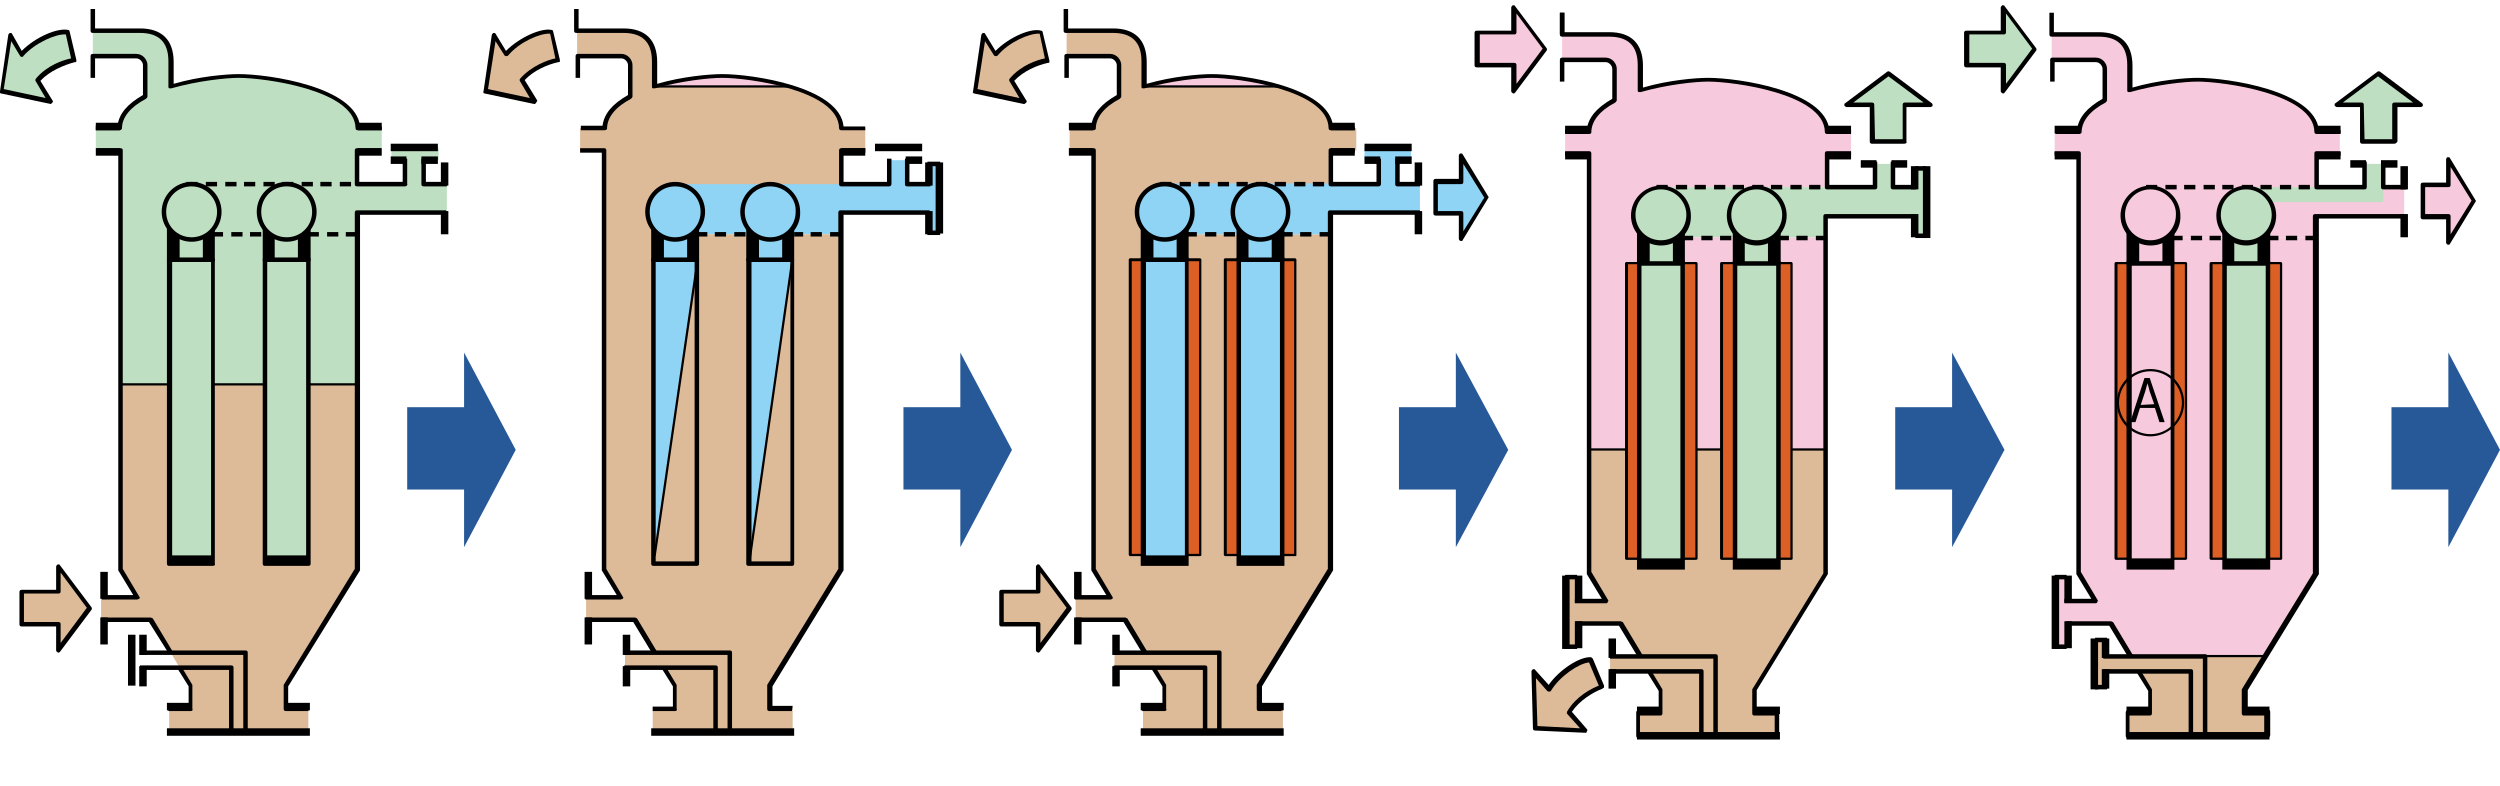 <?xml version="1.0" encoding="utf-8"?>
<!-- Generator: Adobe Illustrator 26.3.1, SVG Export Plug-In . SVG Version: 6.00 Build 0)  -->
<svg version="1.1" id="レイヤー_1" xmlns="http://www.w3.org/2000/svg" xmlns:xlink="http://www.w3.org/1999/xlink" x="0px"
	 y="0px" viewBox="0 0 334 105" style="enable-background:new 0 0 334 105;" xml:space="preserve">
<style type="text/css">
	.st0{fill:#DDBB99;}
	.st1{fill:#BEDFC2;}
	.st2{fill:#F7C9DD;}
	.st3{fill:#8FD3F5;}
	.st4{fill:#DC5F25;}
	.st5{fill:#275999;}
</style>
<g>
	<g>
		<polygon class="st0" points="16,76 18.3,79.8 13.5,79.8 13.5,82.8 20.1,82.8 22.8,87.2 24,89.2 25.5,91.6 25.5,94.6 22.6,94.6 
			22.6,97.8 30.9,97.8 32.8,97.8 41.2,97.8 41.2,94.6 38.2,94.6 38.2,91.6 47.8,76 47.8,51.3 16,51.3 		"/>
		<path class="st1" d="M47.8,28.4h11.9v-3.9h-3.1v-3.1h2v-1.7h-6.3v1.7h1.9v3.1h-5h-1.4V20H51v-3h-3.2c-0.1-5.3-12.2-7-15.9-7
			c-1.8,0-5.6,0.4-9,1.4V8.2c0-2.6-1.3-4.1-4.2-4.1h-6.3v3.4h5.8c0.7,0,1.2,0.6,1.2,1.2v4.2c-2,1-3.4,2.4-3.4,4.2h-3.2v3H16v14.7
			v16.5h31.8v-20L47.8,28.4L47.8,28.4z"/>
		<rect x="16" y="51.2" width="31.8" height="0.3"/>
		<path d="M32.8,98.1h-1.9c-0.2,0-0.3-0.1-0.3-0.3v-8.3H18.7v-0.6h12.2c0.2,0,0.3,0.1,0.3,0.3v8.3h1.3v-10H18.7v-0.6h14.1
			c0.2,0,0.3,0.1,0.3,0.3v10.6C33.1,98,33,98.1,32.8,98.1z"/>
		<path d="M16,17.4h-3.2v-0.6h2.9c0.2-1.6,1.3-2.9,3.4-4.1v-4c0-0.4-0.4-0.9-0.9-0.9h-5.5v2.6h-0.6V7.5c0-0.2,0.1-0.3,0.3-0.3h5.8
			c0.9,0,1.5,0.8,1.5,1.5v4.2c0,0.1-0.1,0.2-0.2,0.3c-2.1,1.1-3.2,2.5-3.2,3.9C16.3,17.3,16.1,17.4,16,17.4z"/>
		<path d="M51,17.4h-3.2c-0.2,0-0.3-0.1-0.3-0.3c-0.1-5.1-12.2-6.7-15.6-6.7c-1.7,0-5.5,0.4-9,1.4c-0.1,0-0.2,0-0.3,0
			c-0.1-0.1-0.1-0.1-0.1-0.2V8.2c0-2.6-1.3-3.8-3.8-3.8h-6.3c-0.2,0-0.3-0.1-0.3-0.3V1.2h0.6v2.6h6c2.9,0,4.5,1.5,4.5,4.5v2.9
			c3.4-1,7.1-1.3,8.7-1.3c4,0,15.7,1.7,16.2,7H51L51,17.4L51,17.4z"/>
		<path d="M54.1,24.9h-6.4c-0.2,0-0.3-0.1-0.3-0.3v-4.5c0-0.2,0.1-0.3,0.3-0.3h3.2v0.6H48v3.9h5.8v-3.1h0.6v3.4
			C54.5,24.7,54.3,24.9,54.1,24.9z"/>
		<path d="M59.7,24.9h-3.1c-0.2,0-0.3-0.1-0.3-0.3v-3.4h0.6v3.1h2.8V24.9L59.7,24.9z"/>
		<path d="M41.2,95h-3c-0.2,0-0.3-0.1-0.3-0.3v-3c0-0.1,0-0.1,0-0.2L47.4,76V28.4c0-0.2,0.1-0.3,0.3-0.3h11.9v0.6H48.1V76
			c0,0.1,0,0.1,0,0.2l-9.6,15.5v2.6h2.7V95L41.2,95z"/>
		<rect x="22.6" y="97.5" width="18.6" height="0.6"/>
		<path d="M25.5,95h-3v-0.6h2.7v-2.7l-1.5-2.4l0.5-0.3l1.5,2.5c0,0,0,0.1,0,0.2v3C25.8,94.8,25.7,95,25.5,95z"/>
		<rect x="38.2" y="93.9" width="3.2" height="1"/>
		<rect x="22.3" y="93.9" width="3.2" height="1"/>
		<rect x="22.3" y="97.3" width="19.1" height="1"/>
		<path d="M22.6,87.4l-2.7-4.3h-6.4v-0.6h6.6c0.1,0,0.2,0.1,0.3,0.1l2.7,4.5L22.6,87.4z"/>
		<path d="M18.3,80.1h-4.7v-0.6h4.2l-2-3.3c0,0,0-0.1,0-0.2V20.4h-2.9v-0.6h3.2c0.2,0,0.3,0.1,0.3,0.3V76l2.2,3.7
			c0.1,0.1,0.1,0.2,0,0.3C18.5,80,18.4,80.1,18.3,80.1z"/>
		<rect x="13.4" y="76.4" width="1" height="3.6"/>
		<rect x="12.8" y="16.4" width="3.2" height="1"/>
		<rect x="12.8" y="19.8" width="3.2" height="1"/>
		<path d="M46.9,24.9h-1.5v-0.6h1.5V24.9z M44.3,24.9h-1.5v-0.6h1.5V24.9z M41.8,24.9h-1.5v-0.6h1.5V24.9z M39.2,24.9h-1.5v-0.6h1.5
			V24.9z M36.7,24.9h-1.5v-0.6h1.5V24.9z M34.1,24.9h-1.5v-0.6h1.5V24.9z M31.6,24.9h-1.5v-0.6h1.5V24.9z M29,24.9h-1.5v-0.6H29
			V24.9z M26.5,24.9h-1.6v-0.6h1.5v0.6H26.5z"/>
		<path d="M47.7,31.6h-1.5V31h1.5V31.6z M45.2,31.6h-1.5V31h1.5V31.6z M42.6,31.6h-1.2V31h1.2V31.6z"/>
		<path d="M34.9,31.6h-1.5V31h1.5V31.6z M32.4,31.6h-1.5V31h1.5V31.6z M29.8,31.6h-1.2V31h1.2V31.6z"/>
		<rect x="56.3" y="20.9" width="2.2" height="1"/>
		<rect x="52.2" y="20.9" width="2.1" height="1"/>
		<rect x="52.2" y="19.2" width="6.3" height="1"/>
		<rect x="35.4" y="30.6" width="5.8" height="4.1"/>
		<path d="M41.2,35h-5.8c-0.2,0-0.3-0.1-0.3-0.3v-4.1c0-0.2,0.1-0.3,0.3-0.3h5.8c0.2,0,0.3,0.1,0.3,0.3v4.1
			C41.5,34.9,41.4,35,41.2,35z M35.7,34.4h5.2v-3.5h-5.2V34.4z"/>
		<rect x="36.4" y="30.8" class="st1" width="3.7" height="5.6"/>
		<path d="M40.1,36.7h-3.7c-0.2,0-0.3-0.1-0.3-0.3v-5.6c0-0.2,0.1-0.3,0.3-0.3h3.7c0.2,0,0.3,0.1,0.3,0.3v5.6
			C40.5,36.6,40.3,36.7,40.1,36.7z M36.7,36.1h3.1v-5h-3.1V36.1z"/>
		<path class="st1" d="M42,28.3c0,2.1-1.7,3.7-3.7,3.7c-2.1,0-3.7-1.7-3.7-3.7c0-2.1,1.7-3.7,3.7-3.7C40.3,24.5,42,26.2,42,28.3"/>
		<path d="M38.3,32.3c-2.2,0-4-1.8-4-4s1.8-4,4-4c2.2,0,4,1.8,4,4S40.5,32.3,38.3,32.3z M38.3,24.9c-1.9,0-3.4,1.5-3.4,3.4
			s1.5,3.4,3.4,3.4c1.9,0,3.4-1.5,3.4-3.4C41.7,26.4,40.2,24.9,38.3,24.9z"/>
		<rect x="35.4" y="34.7" class="st1" width="5.8" height="40.6"/>
		<path d="M41.2,75.6h-5.8c-0.2,0-0.3-0.1-0.3-0.3V34.7c0-0.2,0.1-0.3,0.3-0.3h5.8c0.2,0,0.3,0.1,0.3,0.3v40.6
			C41.5,75.5,41.4,75.6,41.2,75.6z M35.7,75h5.2V35h-5.2V75z"/>
		<rect x="35.4" y="74.2" width="5.8" height="1.1"/>
		<rect x="22.7" y="30.6" width="5.8" height="4.1"/>
		<path d="M28.4,35h-5.8c-0.2,0-0.3-0.1-0.3-0.3v-4.1c0-0.2,0.1-0.3,0.3-0.3h5.8c0.2,0,0.3,0.1,0.3,0.3v4.1
			C28.8,34.9,28.6,35,28.4,35z M23,34.4h5.2v-3.5H23C23,30.9,23,34.4,23,34.4z"/>
		<rect x="23.7" y="30.8" class="st1" width="3.7" height="5.6"/>
		<path d="M27.4,36.7h-3.7c-0.2,0-0.3-0.1-0.3-0.3v-5.6c0-0.2,0.1-0.3,0.3-0.3h3.7c0.2,0,0.3,0.1,0.3,0.3v5.6
			C27.7,36.6,27.6,36.7,27.4,36.7z M24,36.1h3.1v-5H24V36.1z"/>
		<path class="st1" d="M29.3,28.3c0,2.1-1.7,3.7-3.7,3.7c-2.1,0-3.7-1.7-3.7-3.7c0-2.1,1.7-3.7,3.7-3.7
			C27.6,24.5,29.3,26.2,29.3,28.3"/>
		<path d="M25.6,32.3c-2.2,0-4-1.8-4-4s1.8-4,4-4s4,1.8,4,4S27.8,32.3,25.6,32.3z M25.6,24.9c-1.9,0-3.4,1.5-3.4,3.4
			s1.5,3.4,3.4,3.4s3.4-1.5,3.4-3.4S27.4,24.9,25.6,24.9z"/>
		<rect x="22.7" y="34.7" class="st1" width="5.8" height="40.6"/>
		<path d="M28.4,75.6h-5.8c-0.2,0-0.3-0.1-0.3-0.3V34.7c0-0.2,0.1-0.3,0.3-0.3h5.8c0.2,0,0.3,0.1,0.3,0.3v40.6
			C28.8,75.5,28.6,75.6,28.4,75.6z M23,75h5.2V35H23C23,35,23,75,23,75z"/>
		<rect x="22.7" y="74.2" width="5.8" height="1.1"/>
		<rect x="47.8" y="16.4" width="3.2" height="1"/>
		<rect x="47.8" y="19.8" width="3.2" height="1"/>
		<rect x="58.9" y="28.2" width="1" height="3.1"/>
		<rect x="58.9" y="21.7" width="1" height="3.1"/>
		<rect x="13.4" y="82.5" width="1" height="3.6"/>
		<rect x="18.6" y="84.8" width="1" height="2.7"/>
		<rect x="18.6" y="89" width="1" height="2.7"/>
		<rect x="17.1" y="84.8" width="1" height="6.8"/>
		<path class="st1" d="M9.9,8.1L9,4.3c-1.3-0.3-4.4,1-6.1,3L1.3,4.7l-1.1,7.5l6.5,1.4L5,10.8C6.3,9.3,8.4,8.4,9.9,8.1"/>
		<path d="M6.8,13.9C6.7,13.9,6.7,13.9,6.8,13.9l-6.6-1.4c-0.2,0-0.3-0.2-0.2-0.3l1.1-7.5c0-0.1,0.1-0.2,0.2-0.3
			c0.1,0,0.3,0,0.3,0.1l1.3,2.3C4.8,4.9,7.7,3.7,9.1,4c0.1,0,0.2,0.1,0.2,0.2L10.2,8c0,0.1,0,0.2,0,0.2c0,0.1-0.1,0.1-0.2,0.1
			c-1.5,0.4-3.4,1.2-4.6,2.5L7,13.4c0.1,0.1,0.1,0.2,0,0.3C6.9,13.8,6.8,13.9,6.8,13.9z M0.5,11.9l5.6,1.2l-1.3-2.2
			c-0.1-0.1-0.1-0.3,0-0.4C6.3,8.7,8.5,8,9.5,7.8L8.8,4.6C7.5,4.5,4.7,5.7,3.1,7.5c0,0.1-0.1,0.1-0.2,0.1S2.7,7.5,2.7,7.5l-1.2-2
			L0.5,11.9z"/>
		<polygon class="st0" points="2.9,79.1 7.8,79.1 7.8,75.7 12,81.3 7.8,86.9 7.8,83.4 2.9,83.4 		"/>
		<path d="M7.8,87.2L7.8,87.2c-0.2-0.1-0.3-0.2-0.3-0.3v-3.2H2.9c-0.2,0-0.3-0.1-0.3-0.3v-4.3c0-0.2,0.1-0.3,0.3-0.3h4.6v-3.1
			c0-0.1,0.1-0.2,0.2-0.3c0.1,0,0.3,0,0.3,0.1l4.2,5.6c0.1,0.1,0.1,0.3,0,0.4L8,87.1C8,87.1,7.9,87.2,7.8,87.2z M3.2,83.1h4.6
			c0.2,0,0.3,0.1,0.3,0.3v2.5l3.5-4.7l-3.5-4.7V79c0,0.2-0.1,0.3-0.3,0.3H3.2V83.1z"/>
	</g>
	<g>
		<path class="st2" d="M161.9,10.1c-1.8,0-5.6,0.4-9.1,1.4h18.1C167.6,10.5,163.7,10.1,161.9,10.1"/>
		<path class="st0" d="M177.8,17.1c0-2.7-3.2-4.5-6.8-5.6h-18.1h-0.2h0.2V8.2c0-2.6-1.3-4.1-4.1-4.1h-6.3v3.4h5.8
			c0.7,0,1.2,0.6,1.2,1.2v4.2c-2,1-3.4,2.4-3.4,4.2h-3.2v3h3.2v14.7V76l2.3,3.7h-4.7v3h6.6l2.7,4.4h-4.1v2h5.3l1.5,2.4v3h-3v3.1h8.4
			h1.9h8.4v-3.1h-3v-3l9.6-15.6V31.3h-22.8v-6.7H178v-4.5h3.2v-3C181.2,17.1,177.8,17.1,177.8,17.1z"/>
		<polygon class="st3" points="186.8,24.5 186.8,21.4 188.5,21.4 188.5,19.7 182.3,19.7 182.3,21.4 184.3,21.4 184.3,24.5 
			179.2,24.5 177.8,24.5 155,24.5 155,31.3 177.8,31.3 177.8,28.4 189.7,28.4 189.7,24.5 		"/>
		<rect x="151" y="34.7" class="st4" width="9.3" height="39.5"/>
		<path d="M160.3,74.3H151c-0.1,0-0.2-0.1-0.2-0.2V34.7c0-0.1,0.1-0.2,0.2-0.2h9.3c0.1,0,0.2,0.1,0.2,0.2v39.5
			C160.4,74.3,160.4,74.3,160.3,74.3z M151.2,74h9V34.9h-9V74z"/>
		<rect x="163.8" y="34.7" class="st4" width="9.3" height="39.5"/>
		<path d="M173,74.3h-9.3c-0.1,0-0.2-0.1-0.2-0.2V34.7c0-0.1,0.1-0.2,0.2-0.2h9.3c0.1,0,0.2,0.1,0.2,0.2v39.5
			C173.2,74.3,173.1,74.3,173,74.3z M163.9,74h9V34.9h-9V74z"/>
		<path d="M162.9,98.1H161c-0.2,0-0.3-0.1-0.3-0.3v-8.3h-11.9v-0.6H161c0.2,0,0.3,0.1,0.3,0.3v8.3h1.3v-10h-13.8v-0.6h14.1
			c0.2,0,0.3,0.1,0.3,0.3v10.6C163.2,98,163.1,98.1,162.9,98.1z"/>
		<path d="M146.1,17.4h-3.2v-0.6h2.9c0.2-1.6,1.3-2.9,3.4-4.1v-4c0-0.4-0.4-0.9-0.9-0.9h-5.5v2.6h-0.6V7.5c0-0.2,0.1-0.3,0.3-0.3
			h5.8c0.9,0,1.5,0.8,1.5,1.5v4.2c0,0.1-0.1,0.2-0.2,0.3c-2.1,1.1-3.2,2.5-3.2,4C146.4,17.3,146.2,17.4,146.1,17.4z"/>
		<path d="M181,17.4h-3.2c-0.2,0-0.3-0.1-0.3-0.3c-0.1-5.1-12.2-6.7-15.6-6.7c-1.7,0-5.5,0.4-9,1.4c-0.1,0-0.2,0-0.3,0
			c-0.1-0.1-0.1-0.1-0.1-0.2V8.2c0-2.6-1.3-3.8-3.8-3.8h-6.3c-0.2,0-0.3-0.1-0.3-0.3V1.2h0.6v2.6h6c2.9,0,4.5,1.5,4.5,4.5v2.9
			c3.4-1,7.1-1.3,8.7-1.3c4,0,15.7,1.7,16.2,7h2.9L181,17.4L181,17.4z"/>
		<path d="M184.2,24.9h-6.4c-0.2,0-0.3-0.1-0.3-0.3v-4.5c0-0.2,0.1-0.3,0.3-0.3h3.2v0.6h-2.9v3.9h5.8v-3.1h0.6v3.4
			C184.5,24.7,184.4,24.9,184.2,24.9z"/>
		<path d="M189.7,24.9h-3c-0.2,0-0.3-0.1-0.3-0.3v-3.4h0.6v3.1h2.8L189.7,24.9L189.7,24.9z"/>
		<path d="M171.2,95h-3c-0.2,0-0.3-0.1-0.3-0.3v-3c0-0.1,0-0.1,0-0.2l9.5-15.5V28.4c0-0.2,0.1-0.3,0.3-0.3h12v0.6h-11.6V76
			c0,0.1,0,0.1,0,0.2l-9.5,15.5v2.6h2.7L171.2,95L171.2,95z"/>
		<rect x="152.6" y="97.5" width="18.6" height="0.6"/>
		<path d="M155.6,95h-3v-0.6h2.7v-2.7l-1.5-2.4l0.5-0.3l1.5,2.5c0,0,0,0.1,0,0.2v3C155.9,94.8,155.8,95,155.6,95z"/>
		<rect x="168.3" y="93.9" width="3.2" height="1"/>
		<rect x="152.4" y="93.9" width="3.2" height="1"/>
		<rect x="152.4" y="97.3" width="19.1" height="1"/>
		<path d="M152.7,87.4l-2.6-4.3h-6.4v-0.6h6.6c0.1,0,0.2,0.1,0.3,0.1l2.7,4.5L152.7,87.4z"/>
		<path d="M148.3,80.1h-4.7v-0.6h4.2l-2-3.3c0,0,0-0.1,0-0.2V20.4h-2.9v-0.6h3.2c0.2,0,0.3,0.1,0.3,0.3V76l2.2,3.7
			c0.1,0.1,0.1,0.2,0,0.3C148.6,80,148.5,80.1,148.3,80.1z"/>
		<rect x="143.5" y="76.4" width="1" height="3.6"/>
		<rect x="142.8" y="16.4" width="3.2" height="1"/>
		<rect x="142.8" y="19.8" width="3.2" height="1"/>
		<path d="M176.9,24.9h-1.5v-0.6h1.5V24.9z M174.4,24.9h-1.5v-0.6h1.5V24.9z M171.8,24.9h-1.5v-0.6h1.5V24.9z M169.3,24.9h-1.5v-0.6
			h1.5V24.9z M166.7,24.9h-1.5v-0.6h1.5V24.9z M164.2,24.9h-1.5v-0.6h1.5V24.9z M161.6,24.9h-1.5v-0.6h1.5V24.9z M159.1,24.9h-1.5
			v-0.6h1.5V24.9z M156.5,24.9H155v-0.6h1.5V24.9z"/>
		<path d="M177.8,31.6h-1.5V31h1.5V31.6z M175.2,31.6h-1.5V31h1.5V31.6z M172.7,31.6h-1.2V31h1.2V31.6z"/>
		<path d="M165,31.6h-1.5V31h1.5V31.6z M162.5,31.6H161V31h1.5V31.6z M159.9,31.6h-1.2V31h1.2V31.6z"/>
		<rect x="186.4" y="20.9" width="2.2" height="1"/>
		<rect x="182.3" y="20.9" width="2.1" height="1"/>
		<rect x="182.3" y="19.2" width="6.3" height="1"/>
		<polygon class="st3" points="191.8,24.2 195.2,24.2 195.2,20.8 198.6,26.3 195.2,31.9 195.2,28.5 191.8,28.5 		"/>
		<path d="M195.2,32.2C195.2,32.2,195.1,32.2,195.2,32.2c-0.2,0-0.3-0.2-0.3-0.3v-3.1h-3.1c-0.2,0-0.3-0.1-0.3-0.3v-4.3
			c0-0.2,0.1-0.3,0.3-0.3h3.1v-3.1c0-0.1,0.1-0.3,0.2-0.3c0.1,0,0.3,0,0.3,0.1l3.4,5.6c0.1,0.1,0.1,0.2,0,0.3l-3.4,5.6
			C195.4,32.2,195.3,32.2,195.2,32.2z M192.1,28.2h3.1c0.2,0,0.3,0.1,0.3,0.3v2.4l2.8-4.5l-2.8-4.5v2.4c0,0.2-0.1,0.3-0.3,0.3h-3.1
			V28.2z"/>
		<rect x="165.5" y="30.6" width="5.8" height="4.1"/>
		<path d="M171.3,35h-5.8c-0.2,0-0.3-0.1-0.3-0.3v-4.1c0-0.2,0.1-0.3,0.3-0.3h5.8c0.2,0,0.3,0.1,0.3,0.3v4.1
			C171.6,34.9,171.4,35,171.3,35z M165.8,34.4h5.2v-3.5h-5.2V34.4z"/>
		<rect x="166.5" y="30.8" class="st3" width="3.7" height="5.6"/>
		<path d="M170.5,36.7h-4.3v-6.2h4.3V36.7z M166.8,36.1h3.1v-5h-3.1V36.1z"/>
		<path class="st3" d="M172.1,28.3c0,2.1-1.7,3.7-3.7,3.7c-2.1,0-3.7-1.7-3.7-3.7c0-2.1,1.7-3.7,3.7-3.7
			C170.4,24.5,172.1,26.2,172.1,28.3"/>
		<path d="M168.4,32.3c-2.2,0-4-1.8-4-4s1.8-4,4-4s4,1.8,4,4S170.6,32.3,168.4,32.3z M168.4,24.9c-1.9,0-3.4,1.5-3.4,3.4
			s1.5,3.4,3.4,3.4s3.4-1.5,3.4-3.4C171.8,26.4,170.3,24.9,168.4,24.9z"/>
		<rect x="152.7" y="30.6" width="5.8" height="4.1"/>
		<path d="M158.5,35h-5.8c-0.2,0-0.3-0.1-0.3-0.3v-4.1c0-0.2,0.1-0.3,0.3-0.3h5.8c0.2,0,0.3,0.1,0.3,0.3v4.1
			C158.8,34.9,158.7,35,158.5,35z M153.1,34.4h5.2v-3.5h-5.2V34.4z"/>
		<rect x="153.8" y="30.8" class="st3" width="3.7" height="5.6"/>
		<path d="M157.8,36.7h-4.3v-6.2h4.3V36.7z M154.1,36.1h3.1v-5h-3.1V36.1z"/>
		<path class="st3" d="M159.4,28.3c0,2.1-1.7,3.7-3.7,3.7c-2.1,0-3.7-1.7-3.7-3.7c0-2.1,1.7-3.7,3.7-3.7S159.4,26.2,159.4,28.3"/>
		<path d="M155.6,32.3c-2.2,0-4-1.8-4-4s1.8-4,4-4s4,1.8,4,4C159.7,30.5,157.9,32.3,155.6,32.3z M155.6,24.9c-1.9,0-3.4,1.5-3.4,3.4
			s1.5,3.4,3.4,3.4s3.4-1.5,3.4-3.4C159.1,26.4,157.5,24.9,155.6,24.9z"/>
		<rect x="177.8" y="16.4" width="3.2" height="1"/>
		<rect x="177.8" y="19.8" width="3.2" height="1"/>
		<rect x="189" y="28.2" width="1" height="3.1"/>
		<rect x="189" y="21.7" width="1" height="3.1"/>
		<rect x="143.5" y="82.5" width="1" height="3.6"/>
		<rect x="148.6" y="84.8" width="1" height="2.7"/>
		<rect x="148.6" y="89" width="1" height="2.7"/>
		<path class="st0" d="M139.9,8.1L139,4.3c-1.3-0.3-4.4,1-6.1,3l-1.5-2.6l-1.1,7.5l6.5,1.4l-1.7-2.8C136.4,9.3,138.4,8.4,139.9,8.1"
			/>
		<path d="M136.8,13.9L136.8,13.9l-6.6-1.4c-0.2,0-0.3-0.2-0.2-0.3l1.1-7.5c0-0.1,0.1-0.2,0.2-0.3c0.1,0,0.3,0,0.3,0.1l1.4,2.3
			c1.9-1.9,4.8-3.1,6.1-2.7c0.1,0,0.2,0.1,0.2,0.2l0.9,3.8c0,0.1,0,0.2,0,0.2c0,0.1-0.1,0.1-0.2,0.1c-1.4,0.3-3.3,1.1-4.5,2.4
			l1.6,2.6c0.1,0.1,0.1,0.2,0,0.3C137,13.8,136.9,13.9,136.8,13.9z M130.6,11.9l5.6,1.2l-1.3-2.2c-0.1-0.1-0.1-0.3,0-0.4
			c1.5-1.8,3.7-2.5,4.7-2.7l-0.7-3.3c-1.3-0.1-4.1,1.1-5.6,2.9c-0.1,0.1-0.2,0.1-0.3,0.1c-0.1,0-0.2-0.1-0.2-0.1l-1.2-1.9
			L130.6,11.9z"/>
		<polygon class="st0" points="133.8,79.1 138.7,79.1 138.7,75.7 142.9,81.3 138.7,86.9 138.7,83.4 133.8,83.4 		"/>
		<path d="M138.7,87.2L138.7,87.2c-0.2-0.1-0.3-0.2-0.3-0.3v-3.2h-4.6c-0.2,0-0.3-0.1-0.3-0.3v-4.3c0-0.2,0.1-0.3,0.3-0.3h4.6v-3.1
			c0-0.1,0.1-0.2,0.2-0.3c0.1,0,0.3,0,0.3,0.1l4.2,5.6c0.1,0.1,0.1,0.3,0,0.4l-4.2,5.6C138.9,87.1,138.8,87.2,138.7,87.2z
			 M134.1,83.1h4.6c0.2,0,0.3,0.1,0.3,0.3v2.5l3.5-4.7l-3.5-4.7V79c0,0.2-0.1,0.3-0.3,0.3h-4.6V83.1z"/>
		<rect x="165.5" y="34.7" class="st3" width="5.8" height="40.6"/>
		<path d="M171.6,75.6h-6.4V34.4h6.4V75.6z M165.8,75h5.2V35h-5.2V75z"/>
		<rect x="152.7" y="34.7" class="st3" width="5.8" height="40.6"/>
		<path d="M158.8,75.6h-6.4V34.4h6.4V75.6z M153.1,75h5.2V35h-5.2V75z"/>
		<rect x="152.9" y="11.4" width="18.1" height="0.3"/>
		<rect x="152.7" y="74.2" width="5.8" height="1.1"/>
		<rect x="165.5" y="74.2" width="5.8" height="1.1"/>
	</g>
	<g>
		<path class="st2" d="M244.1,31.7h-22.8V25h22.8v-4.5h3.2v-3h-3.2c0-2.7-3.2-4.5-6.8-5.6c-3.4-1-7.2-1.4-9-1.4s-5.6,0.4-9.1,1.4
			V8.7c0-2.6-1.3-4.2-4.1-4.2h-6.4v3.4h5.8c0.7,0,1.2,0.6,1.2,1.2v4.2c-2,1-3.4,2.4-3.4,4.2h-3.2v3h3.2v14.7V60h31.8L244.1,31.7
			L244.1,31.7z"/>
		<polygon class="st0" points="244.1,76.5 244.1,60.1 212.3,60.1 212.3,76.5 214.6,80.3 210.6,80.3 210.6,77.2 209.2,77.2 
			209.2,86.4 210.6,86.4 210.6,83.3 216.5,83.3 219.2,87.7 215.1,87.7 215.1,89.7 220.4,89.7 221.9,92.1 221.9,95.1 218.9,95.1 
			218.9,98.3 227.3,98.3 229.2,98.3 237.5,98.3 237.5,95.1 234.6,95.1 234.6,92.1 		"/>
		<rect x="212.3" y="59.9" width="31.8" height="0.3"/>
		<polygon class="st1" points="255.8,22.3 255.8,25 253,25 253,21.9 250.6,21.9 250.6,25 245.5,25 244.1,25 221.3,25 221.3,31.7 
			244.1,31.7 244.1,28.9 255.8,28.9 255.8,31.5 257.4,31.5 257.4,22.3 		"/>
		<rect x="217.3" y="35.2" class="st4" width="9.3" height="39.5"/>
		<path d="M226.6,74.8h-9.3c-0.1,0-0.2-0.1-0.2-0.2V35.2c0-0.1,0.1-0.2,0.2-0.2h9.3c0.1,0,0.2,0.1,0.2,0.2v39.5
			C226.7,74.7,226.7,74.8,226.6,74.8z M217.5,74.5h9V35.3h-9V74.5z"/>
		<rect x="230" y="35.2" class="st4" width="9.3" height="39.5"/>
		<path d="M239.3,74.8H230c-0.1,0-0.2-0.1-0.2-0.2V35.2c0-0.1,0.1-0.2,0.2-0.2h9.3c0.1,0,0.2,0.1,0.2,0.2v39.5
			C239.5,74.7,239.4,74.8,239.3,74.8z M230.2,74.5h9V35.3h-9V74.5z"/>
		<path d="M229.2,98.6h-1.9c-0.2,0-0.3-0.1-0.3-0.3V90h-11.9v-0.6h12.2c0.2,0,0.3,0.1,0.3,0.3V98h1.3V88h-13.8v-0.6h14.1
			c0.2,0,0.3,0.1,0.3,0.3v10.6C229.5,98.4,229.3,98.6,229.2,98.6z"/>
		<path d="M212.3,17.9h-3.2v-0.6h2.9c0.2-1.6,1.3-2.9,3.4-4.1v-4c0-0.4-0.4-0.9-0.9-0.9H209v2.6h-0.6V8c0-0.2,0.1-0.3,0.3-0.3h5.8
			c0.9,0,1.5,0.8,1.5,1.5v4.2c0,0.1-0.1,0.2-0.2,0.3c-2.1,1.1-3.2,2.5-3.2,4C212.6,17.8,212.5,17.9,212.3,17.9z"/>
		<path d="M247.3,17.9h-3.2c-0.2,0-0.3-0.1-0.3-0.3c-0.1-5.1-12.2-6.7-15.6-6.7c-1.7,0-5.5,0.4-9,1.4c-0.1,0-0.2,0-0.3,0
			c-0.1-0.1-0.1-0.1-0.1-0.2V8.7c0-2.6-1.3-3.8-3.8-3.8h-6.3c-0.2,0-0.3-0.1-0.3-0.3V1.7h0.6v2.6h6c2.9,0,4.5,1.5,4.5,4.5v2.9
			c3.4-1,7.1-1.3,8.7-1.3c4,0,15.7,1.7,16.2,7h2.9L247.3,17.9L247.3,17.9z"/>
		<rect x="208.4" y="1.7" width="0.6" height="2.9"/>
		<path d="M250.5,25.3h-6.4c-0.2,0-0.3-0.1-0.3-0.3v-4.5c0-0.2,0.1-0.3,0.3-0.3h3.2v0.6h-2.9v3.9h5.8v-3.1h0.6V25
			C250.8,25.2,250.7,25.3,250.5,25.3z"/>
		<path d="M256,25.3h-3.1c-0.2,0-0.3-0.1-0.3-0.3v-3.4h0.6v3.1h2.8V25.3L256,25.3z"/>
		<path d="M237.5,98.6h-18.6c-0.2,0-0.3-0.1-0.3-0.3v-3.1c0-0.2,0.1-0.3,0.3-0.3h2.7v-2.6l-1.5-2.4l0.5-0.3l1.5,2.5c0,0,0,0.1,0,0.2
			v3c0,0.2-0.1,0.3-0.3,0.3h-2.7v2.5h18v-2.5h-2.7c-0.2,0-0.3-0.1-0.3-0.3v-3c0-0.1,0-0.1,0-0.2l9.5-15.5V28.9
			c0-0.2,0.1-0.3,0.3-0.3h11.9v0.6h-11.6v47.3c0,0.1,0,0.1,0,0.2l-9.5,15.5v2.6h2.7c0.2,0,0.3,0.1,0.3,0.3v3.1
			C237.8,98.4,237.7,98.6,237.5,98.6z"/>
		<rect x="234.6" y="94.4" width="3.2" height="1"/>
		<rect x="218.7" y="94.4" width="3.2" height="1"/>
		<rect x="218.7" y="97.8" width="19.1" height="1"/>
		<path d="M218.9,87.9l-2.6-4.3h-5.8V83h6c0.1,0,0.2,0.1,0.3,0.1l2.7,4.5L218.9,87.9z"/>
		<path d="M214.6,80.6h-4.2V80h3.6l-2-3.3c0,0,0-0.1,0-0.2V20.8h-2.9v-0.6h3.2c0.2,0,0.3,0.1,0.3,0.3v55.9l2.2,3.7
			c0.1,0.1,0.1,0.2,0,0.3C214.8,80.5,214.7,80.6,214.6,80.6z"/>
		<rect x="210.4" y="76.9" width="1" height="3.6"/>
		<rect x="209.1" y="16.8" width="3.2" height="1"/>
		<rect x="209.1" y="20.3" width="3.2" height="1"/>
		<path d="M243.2,25.3h-1.5v-0.6h1.5V25.3z M240.7,25.3h-1.5v-0.6h1.5V25.3z M238.1,25.3h-1.5v-0.6h1.5V25.3z M235.6,25.3h-1.5v-0.6
			h1.5V25.3z M233,25.3h-1.5v-0.6h1.5V25.3z M230.5,25.3H229v-0.6h1.5V25.3z M227.9,25.3h-1.5v-0.6h1.5V25.3z M225.4,25.3h-1.5v-0.6
			h1.5V25.3z M222.8,25.3h-1.5v-0.6h1.5V25.3z"/>
		<path d="M244.1,32.1h-1.5v-0.6h1.5V32.1z M241.5,32.1H240v-0.6h1.5V32.1z M239,32.1h-1.2v-0.6h1.2V32.1z"/>
		<path d="M231.3,32.1h-1.5v-0.6h1.5V32.1z M228.8,32.1h-1.5v-0.6h1.5V32.1z M226.2,32.1H225v-0.6h1.2V32.1z"/>
		<rect x="252.7" y="21.4" width="2.1" height="1"/>
		<rect x="248.6" y="21.4" width="2.1" height="1"/>
		<rect x="231.8" y="31" width="5.8" height="4.1"/>
		<path d="M237.6,35.5h-5.8c-0.2,0-0.3-0.1-0.3-0.3v-4.1c0-0.2,0.1-0.3,0.3-0.3h5.8c0.2,0,0.3,0.1,0.3,0.3v4.1
			C237.9,35.3,237.7,35.5,237.6,35.5z M232.1,34.9h5.2v-3.5h-5.2V34.9z"/>
		<rect x="232.8" y="31.3" class="st1" width="3.7" height="5.6"/>
		<path d="M236.8,37.2h-4.3V31h4.3V37.2z M233.1,36.6h3.1v-5h-3.1V36.6z"/>
		<path class="st1" d="M238.4,28.7c0,2.1-1.7,3.7-3.7,3.7c-2.1,0-3.7-1.7-3.7-3.7c0-2.1,1.7-3.7,3.7-3.7S238.4,26.7,238.4,28.7"/>
		<path d="M234.7,32.8c-2.2,0-4-1.8-4-4s1.8-4,4-4s4,1.8,4,4S236.9,32.8,234.7,32.8z M234.7,25.3c-1.9,0-3.4,1.5-3.4,3.4
			s1.5,3.4,3.4,3.4s3.4-1.5,3.4-3.4C238.1,26.9,236.5,25.3,234.7,25.3z"/>
		<rect x="219" y="31" width="5.8" height="4.1"/>
		<path d="M224.8,35.5H219c-0.2,0-0.3-0.1-0.3-0.3v-4.1c0-0.2,0.1-0.3,0.3-0.3h5.8c0.2,0,0.3,0.1,0.3,0.3v4.1
			C225.1,35.3,225,35.5,224.8,35.5z M219.3,34.9h5.2v-3.5h-5.2V34.9z"/>
		<rect x="220.1" y="31.3" class="st1" width="3.7" height="5.6"/>
		<path d="M224.1,37.2h-4.3V31h4.3V37.2z M220.4,36.6h3.1v-5h-3.1V36.6z"/>
		<path class="st1" d="M225.7,28.7c0,2.1-1.7,3.7-3.7,3.7c-2.1,0-3.7-1.7-3.7-3.7c0-2.1,1.7-3.7,3.7-3.7S225.7,26.7,225.7,28.7"/>
		<path d="M221.9,32.8c-2.2,0-4-1.8-4-4s1.8-4,4-4s4,1.8,4,4C226,31,224.2,32.8,221.9,32.8z M221.9,25.3c-1.9,0-3.4,1.5-3.4,3.4
			s1.5,3.4,3.4,3.4s3.4-1.5,3.4-3.4C225.3,26.9,223.8,25.3,221.9,25.3z"/>
		<rect x="244.1" y="16.8" width="3.2" height="1"/>
		<rect x="244.1" y="20.3" width="3.2" height="1"/>
		<rect x="255.3" y="28.6" width="1" height="3.1"/>
		<rect x="255.3" y="22.2" width="1" height="3.1"/>
		<rect x="256.9" y="22.2" width="1" height="9.6"/>
		<rect x="210.4" y="83" width="1" height="3.6"/>
		<rect x="208.7" y="76.9" width="1" height="9.8"/>
		<rect x="214.9" y="85.3" width="1" height="2.6"/>
		<rect x="214.9" y="89.4" width="1" height="2.6"/>
		<path class="st0" d="M213.9,91.7l-1.5-3.6c-1.3-0.1-4.2,1.7-5.6,3.9l-2-2.3l0.2,7.6l6.7,0.3l-2.1-2.5
			C210.6,93.5,212.5,92.3,213.9,91.7"/>
		<path d="M211.8,97.9C211.8,97.9,211.7,97.9,211.8,97.9l-6.7-0.3c-0.2,0-0.3-0.1-0.3-0.3l-0.2-7.6c0-0.1,0.1-0.2,0.2-0.3
			c0.1,0,0.3,0,0.3,0.1l1.8,2c1.5-2.1,4.1-3.7,5.5-3.7h0.1c0.1,0,0.2,0.1,0.3,0.2l1.5,3.6c0,0.1,0,0.2,0,0.2c0,0.1-0.1,0.1-0.2,0.2
			c-1.3,0.5-3.1,1.6-4.1,3.1l2,2.3c0.1,0.1,0.1,0.2,0,0.3C212,97.9,211.9,97.9,211.8,97.9z M205.4,97l5.7,0.3l-1.7-1.9
			c-0.1-0.1-0.1-0.2,0-0.4c1.2-2,3.2-3,4.2-3.4l-1.3-3.1c-1.3,0.1-3.9,1.8-5.1,3.8c-0.1,0.1-0.1,0.1-0.2,0.1c-0.1,0-0.2,0-0.3-0.1
			l-1.5-1.7L205.4,97z"/>
		<polygon class="st2" points="197.4,4.4 202.2,4.4 202.2,1 206.4,6.6 202.2,12.2 202.2,8.7 197.4,8.7 		"/>
		<path d="M202.2,12.5L202.2,12.5c-0.2-0.1-0.3-0.2-0.3-0.3V9h-4.6c-0.2,0-0.3-0.1-0.3-0.3V4.4c0-0.2,0.1-0.3,0.3-0.3h4.6V1
			c0-0.1,0.1-0.2,0.2-0.3c0.1,0,0.3,0,0.3,0.1l4.2,5.6c0.1,0.1,0.1,0.3,0,0.4l-4.2,5.6C202.4,12.4,202.3,12.5,202.2,12.5z
			 M197.7,8.4h4.6c0.2,0,0.3,0.1,0.3,0.3v2.5l3.5-4.7l-3.5-4.7v2.5c0,0.2-0.1,0.3-0.3,0.3h-4.6V8.4z"/>
		<polygon class="st1" points="250.2,18.9 250.2,14 246.7,14 252.3,9.9 257.9,14 254.4,14 254.4,18.9 		"/>
		<path d="M254.4,19.2h-4.3c-0.2,0-0.3-0.1-0.3-0.3v-4.6h-3.1c-0.1,0-0.2-0.1-0.3-0.2c0-0.1,0-0.3,0.1-0.3l5.6-4.2
			c0.1-0.1,0.3-0.1,0.4,0l5.6,4.2c0.1,0.1,0.1,0.2,0.1,0.3s-0.2,0.2-0.3,0.2h-3.2v4.6C254.8,19.1,254.6,19.2,254.4,19.2z
			 M250.5,18.6h3.7V14c0-0.2,0.1-0.3,0.3-0.3h2.5l-4.7-3.5l-4.7,3.5h2.5c0.2,0,0.3,0.1,0.3,0.3L250.5,18.6L250.5,18.6z"/>
		<rect x="231.8" y="35.2" class="st1" width="5.8" height="40.6"/>
		<path d="M237.9,76.1h-6.4V34.9h6.4V76.1z M232.1,75.5h5.2v-40h-5.2V75.5z"/>
		<rect x="219" y="35.2" class="st1" width="5.8" height="40.6"/>
		<path d="M225.1,76.1h-6.4V34.9h6.4V76.1z M219.3,75.5h5.2v-40h-5.2V75.5z"/>
		<rect x="219" y="74.6" width="5.8" height="1.1"/>
		<rect x="231.8" y="74.6" width="5.8" height="1.1"/>
		<rect x="209.1" y="76.8" width="1.6" height="0.6"/>
		<rect x="209.1" y="86.1" width="1.6" height="0.6"/>
		<rect x="255.9" y="22.2" width="1.4" height="0.6"/>
		<rect x="255.9" y="31.2" width="1.4" height="0.6"/>
	</g>
	<g>
		<polygon class="st0" points="280.8,87.7 280.8,89.7 285.8,89.7 287.3,92.1 287.3,95.1 284.3,95.1 284.3,98.3 292.7,98.3 
			294.6,98.3 302.9,98.3 302.9,95.1 300,95.1 300,92.1 302.7,87.7 284.6,87.7 		"/>
		<path class="st2" d="M309.5,17.6c0-2.7-3.2-4.5-6.8-5.6c-3.4-1-7.2-1.4-9.1-1.4c-1.8,0-5.6,0.4-9.1,1.4V8.7c0-2.6-1.3-4.2-4.1-4.2
			h-6.3v3.4h5.8c0.7,0,1.2,0.6,1.2,1.2v4.2c-2,1-3.4,2.4-3.4,4.2h-3.2v3h3.2v14.7V60v16.4l2.3,3.7h-4v-3h-1.4v9.1h1.4v-3.1h5.8
			l2.7,4.4h18.1l6.8-11.2V60.1V31.7h-22.8V25h22.8v-4.5h3.2v-3C312.7,17.6,309.5,17.6,309.5,17.6z"/>
		<rect x="294.6" y="87.5" width="7.9" height="0.3"/>
		<polygon class="st2" points="321.2,25 318.4,25 318.4,21.9 316,21.9 316,25 310.9,25 309.5,25 286.7,25 286.7,31.7 309.5,31.7 
			309.5,28.9 321.2,28.9 		"/>
		<polygon class="st1" points="318.4,21.9 316,21.9 316,25 310.9,25 309.5,25 300.2,25 300.2,27 318.4,27 		"/>
		<rect x="279.8" y="85.6" class="st0" width="1.3" height="6.3"/>
		<polygon class="st2" points="323.7,24.7 327.1,24.7 327.1,21.2 330.6,26.8 327.1,32.4 327.1,29 323.7,29 		"/>
		<path d="M327.1,32.7L327.1,32.7c-0.2,0-0.3-0.2-0.3-0.3v-3.1h-3.1c-0.2,0-0.3-0.1-0.3-0.3v-4.3c0-0.2,0.1-0.3,0.3-0.3h3.1v-3.1
			c0-0.1,0.1-0.3,0.2-0.3s0.3,0,0.3,0.1l3.4,5.6c0.1,0.1,0.1,0.2,0,0.3l-3.4,5.6C327.3,32.6,327.3,32.7,327.1,32.7z M324,28.6h3.1
			c0.2,0,0.3,0.1,0.3,0.3v2.4l2.8-4.5l-2.8-4.5v2.4c0,0.2-0.1,0.3-0.3,0.3H324V28.6z"/>
		<rect x="282.7" y="35.2" class="st4" width="9.3" height="39.5"/>
		<path d="M292,74.8h-9.3c-0.1,0-0.2-0.1-0.2-0.2V35.2c0-0.1,0.1-0.2,0.2-0.2h9.3c0.1,0,0.2,0.1,0.2,0.2v39.5
			C292.1,74.7,292.1,74.8,292,74.8z M282.9,74.5h9V35.3h-9V74.5z"/>
		<rect x="295.5" y="35.2" class="st4" width="9.3" height="39.5"/>
		<path d="M304.7,74.8h-9.3c-0.1,0-0.2-0.1-0.2-0.2V35.2c0-0.1,0.1-0.2,0.2-0.2h9.3c0.1,0,0.2,0.1,0.2,0.2v39.5
			C304.9,74.7,304.8,74.8,304.7,74.8z M295.6,74.5h9V35.3h-9V74.5z"/>
		<path d="M294.6,98.6h-1.9c-0.2,0-0.3-0.1-0.3-0.3V90H281v-0.6h11.7c0.2,0,0.3,0.1,0.3,0.3V98h1.3V88H281v-0.6h13.6
			c0.2,0,0.3,0.1,0.3,0.3v10.6C294.9,98.4,294.7,98.6,294.6,98.6z"/>
		<path d="M277.8,17.9h-3.2v-0.6h2.9c0.2-1.6,1.3-2.9,3.4-4.1v-4c0-0.4-0.4-0.9-0.9-0.9h-5.5v2.6h-0.6V8c0-0.2,0.1-0.3,0.3-0.3h5.8
			c0.9,0,1.5,0.8,1.5,1.5v4.2c0,0.1-0.1,0.2-0.2,0.3c-2.1,1.1-3.2,2.5-3.2,4C278.1,17.8,277.9,17.9,277.8,17.9z"/>
		<path d="M312.7,17.9h-3.2c-0.2,0-0.3-0.1-0.3-0.3c-0.1-5.1-12.2-6.7-15.6-6.7c-1.7,0-5.5,0.4-9,1.4c-0.1,0-0.2,0-0.3,0
			c-0.1-0.1-0.1-0.1-0.1-0.2V8.7c0-2.6-1.3-3.8-3.8-3.8h-6.3c-0.2,0-0.3-0.1-0.3-0.3V1.7h0.6v2.6h6c2.9,0,4.5,1.5,4.5,4.5v2.9
			c3.4-1,7.1-1.3,8.7-1.3c4,0,15.7,1.7,16.2,7h2.9L312.7,17.9L312.7,17.9z"/>
		<path d="M315.9,25.3h-6.4c-0.2,0-0.3-0.1-0.3-0.3v-4.5c0-0.2,0.1-0.3,0.3-0.3h3.2v0.6h-2.9v3.9h5.8v-3.1h0.6V25
			C316.2,25.2,316.1,25.3,315.9,25.3z"/>
		<path d="M321.4,25.3h-3c-0.2,0-0.3-0.1-0.3-0.3v-3.4h0.6v3.1h2.8v0.6H321.4z"/>
		<path d="M302.9,98.6h-18.6c-0.2,0-0.3-0.1-0.3-0.3v-3.1c0-0.2,0.1-0.3,0.3-0.3h2.7v-2.6l-1.5-2.4l0.5-0.3l1.5,2.5c0,0,0,0.1,0,0.2
			v3c0,0.2-0.1,0.3-0.3,0.3h-2.7v2.5h18v-2.5h-2.7c-0.2,0-0.3-0.1-0.3-0.3v-3c0-0.1,0-0.1,0-0.2l9.5-15.5V28.9
			c0-0.2,0.1-0.3,0.3-0.3h12.1v0.6h-11.6v47.3c0,0.1,0,0.1,0,0.2l-9.5,15.5v2.6h2.7c0.2,0,0.3,0.1,0.3,0.3v3.1
			C303.3,98.4,303.1,98.6,302.9,98.6z"/>
		<rect x="300" y="94.4" width="3.2" height="1"/>
		<rect x="284.1" y="94.4" width="3.2" height="1"/>
		<rect x="284.1" y="97.8" width="19.1" height="1"/>
		<path d="M284.4,87.9l-2.6-4.3H276V83h6c0.1,0,0.2,0.1,0.3,0.1l2.7,4.5L284.4,87.9z"/>
		<path d="M280,80.6h-4.2V80h3.6l-2-3.3c0,0,0-0.1,0-0.2V20.8h-2.9v-0.6h3.2c0.2,0,0.3,0.1,0.3,0.3v55.9l2.2,3.7
			c0.1,0.1,0.1,0.2,0,0.3C280.2,80.5,280.1,80.6,280,80.6z"/>
		<rect x="275.8" y="76.9" width="1" height="3.6"/>
		<rect x="274.5" y="16.8" width="3.2" height="1"/>
		<rect x="274.5" y="20.3" width="3.2" height="1"/>
		<path d="M308.6,25.3h-1.5v-0.6h1.5V25.3z M306.1,25.3h-1.5v-0.6h1.5V25.3z M303.5,25.3H302v-0.6h1.5V25.3z M301,25.3h-1.5v-0.6
			h1.5V25.3z M298.4,25.3h-1.5v-0.6h1.5V25.3z M295.9,25.3h-1.5v-0.6h1.5V25.3z M293.3,25.3h-1.5v-0.6h1.5V25.3z M290.8,25.3h-1.5
			v-0.6h1.5V25.3z M288.2,25.3h-1.5v-0.6h1.5V25.3z"/>
		<path d="M309.5,32.1H308v-0.6h1.5V32.1z M306.9,32.1h-1.5v-0.6h1.5V32.1z M304.4,32.1h-1.2v-0.6h1.2V32.1z"/>
		<path d="M296.7,32.1h-1.5v-0.6h1.5V32.1z M294.2,32.1h-1.5v-0.6h1.5V32.1z M291.6,32.1h-1.2v-0.6h1.2V32.1z"/>
		<rect x="318.1" y="21.4" width="2.2" height="1"/>
		<rect x="314" y="21.4" width="2.1" height="1"/>
		<rect x="297.2" y="31" width="5.8" height="4.1"/>
		<path d="M303,35.5h-5.8c-0.2,0-0.3-0.1-0.3-0.3v-4.1c0-0.2,0.1-0.3,0.3-0.3h5.8c0.2,0,0.3,0.1,0.3,0.3v4.1
			C303.3,35.3,303.1,35.5,303,35.5z M297.5,34.9h5.2v-3.5h-5.2V34.9z"/>
		<rect x="298.2" y="31.3" class="st1" width="3.7" height="5.6"/>
		<path d="M302.2,37.2h-4.3V31h4.3V37.2z M298.5,36.6h3.1v-5h-3.1V36.6z"/>
		<path class="st1" d="M303.8,28.7c0,2.1-1.7,3.7-3.7,3.7c-2.1,0-3.7-1.7-3.7-3.7c0-2.1,1.7-3.7,3.7-3.7
			C302.1,25,303.8,26.7,303.8,28.7"/>
		<path d="M300.1,32.8c-2.2,0-4-1.8-4-4s1.8-4,4-4s4,1.8,4,4S302.3,32.8,300.1,32.8z M300.1,25.3c-1.9,0-3.4,1.5-3.4,3.4
			s1.5,3.4,3.4,3.4s3.4-1.5,3.4-3.4C303.5,26.9,302,25.3,300.1,25.3z"/>
		<rect x="284.4" y="31" width="5.8" height="4.1"/>
		<path d="M290.2,35.5h-5.8c-0.2,0-0.3-0.1-0.3-0.3v-4.1c0-0.2,0.1-0.3,0.3-0.3h5.8c0.2,0,0.3,0.1,0.3,0.3v4.1
			C290.5,35.3,290.4,35.5,290.2,35.5z M284.8,34.9h5.2v-3.5h-5.2V34.9z"/>
		<rect x="285.5" y="31.3" class="st2" width="3.7" height="5.6"/>
		<path d="M289.5,37.2h-4.3V31h4.3V37.2z M285.8,36.6h3.1v-5h-3.1V36.6z"/>
		<path class="st2" d="M291.1,28.7c0,2.1-1.7,3.7-3.7,3.7c-2.1,0-3.7-1.7-3.7-3.7c0-2.1,1.7-3.7,3.7-3.7S291.1,26.7,291.1,28.7"/>
		<path d="M287.3,32.8c-2.2,0-4-1.8-4-4s1.8-4,4-4s4,1.8,4,4C291.4,31,289.6,32.8,287.3,32.8z M287.3,25.3c-1.9,0-3.4,1.5-3.4,3.4
			s1.5,3.4,3.4,3.4s3.4-1.5,3.4-3.4C290.8,26.9,289.2,25.3,287.3,25.3z"/>
		<rect x="309.5" y="16.8" width="3.2" height="1"/>
		<rect x="309.5" y="20.3" width="3.2" height="1"/>
		<rect x="320.7" y="28.6" width="1" height="3.1"/>
		<rect x="320.7" y="22.2" width="1" height="3.1"/>
		<rect x="275.8" y="83" width="1" height="3.6"/>
		<rect x="274.1" y="76.9" width="1" height="9.8"/>
		<rect x="280.8" y="85.3" width="1" height="2.6"/>
		<rect x="280.8" y="89.4" width="1" height="2.6"/>
		<rect x="279.3" y="85.3" width="1" height="6.8"/>
		<polygon class="st1" points="262.8,4.4 267.6,4.4 267.6,1 271.8,6.6 267.6,12.2 267.6,8.7 262.8,8.7 		"/>
		<path d="M267.6,12.5L267.6,12.5c-0.2-0.1-0.3-0.2-0.3-0.3V9h-4.6c-0.2,0-0.3-0.1-0.3-0.3V4.4c0-0.2,0.1-0.3,0.3-0.3h4.6V1
			c0-0.1,0.1-0.2,0.2-0.3c0.1,0,0.3,0,0.3,0.1l4.2,5.6c0.1,0.1,0.1,0.3,0,0.4l-4.2,5.6C267.8,12.4,267.7,12.5,267.6,12.5z
			 M263.1,8.4h4.6c0.2,0,0.3,0.1,0.3,0.3v2.5l3.5-4.7L268,1.8v2.5c0,0.2-0.1,0.3-0.3,0.3h-4.6V8.4L263.1,8.4z"/>
		<polygon class="st1" points="315.6,18.9 315.6,14 312.1,14 317.7,9.9 323.3,14 319.9,14 319.9,18.9 		"/>
		<path d="M319.9,19.2h-4.3c-0.2,0-0.3-0.1-0.3-0.3v-4.6h-3.1c-0.1,0-0.2-0.1-0.3-0.2c0-0.1,0-0.3,0.1-0.3l5.6-4.2
			c0.1-0.1,0.3-0.1,0.4,0l5.6,4.2c0.1,0.1,0.1,0.2,0.1,0.3s-0.2,0.2-0.3,0.2h-3.1v4.6C320.2,19.1,320,19.2,319.9,19.2z M315.9,18.6
			h3.7V14c0-0.2,0.1-0.3,0.3-0.3h2.5l-4.7-3.5l-4.7,3.5h2.5c0.2,0,0.3,0.1,0.3,0.3L315.9,18.6L315.9,18.6z"/>
		<rect x="297.2" y="35.2" class="st1" width="5.8" height="40.6"/>
		<path d="M303.3,76.1h-6.4V34.9h6.4V76.1z M297.5,75.5h5.2v-40h-5.2V75.5z"/>
		<rect x="284.4" y="35.2" class="st2" width="5.8" height="40.6"/>
		<path d="M290.5,76.1h-6.4V34.9h6.4V76.1z M284.8,75.5h5.2v-40h-5.2V75.5z"/>
		<rect x="284.4" y="74.6" width="5.8" height="1.1"/>
		<rect x="297.2" y="74.6" width="5.8" height="1.1"/>
		<rect x="274.5" y="76.8" width="1.6" height="0.6"/>
		<rect x="274.5" y="86.1" width="1.6" height="0.6"/>
		<rect x="279.9" y="85.2" width="1.6" height="0.6"/>
		<rect x="279.9" y="91.5" width="1.6" height="0.6"/>
		<g>
			<path d="M289.2,56.4h-0.7l-0.6-1.9h-2l-0.6,1.9h-0.7l1.9-5.9h0.7L289.2,56.4z M287.8,54l-0.6-1.7c-0.1-0.4-0.2-0.8-0.3-1.1l0,0
				c-0.1,0.4-0.2,0.7-0.3,1.1l-0.6,1.8L287.8,54L287.8,54z"/>
		</g>
		<g>
			<path d="M287.3,58.3c-2.5,0-4.5-2-4.5-4.5s2-4.5,4.5-4.5s4.5,2,4.5,4.5S289.7,58.3,287.3,58.3z M287.3,49.6
				c-2.3,0-4.2,1.9-4.2,4.2s1.9,4.2,4.2,4.2s4.2-1.9,4.2-4.2S289.6,49.6,287.3,49.6z"/>
		</g>
	</g>
	<g>
		<polygon class="st3" points="124.1,21.9 124.1,24.5 121.3,24.5 121.3,21.4 118.8,21.4 118.8,24.5 113.8,24.5 112.4,24.5 
			89.6,24.5 89.6,31.3 112.4,31.3 112.4,28.4 124.1,28.4 124.1,31.1 125.6,31.1 125.6,21.9 		"/>
		<g>
			<path class="st2" d="M96.5,10.1c-1.8,0-5.6,0.4-9.1,1.4h18.1C102.1,10.5,98.3,10.1,96.5,10.1"/>
			<path class="st0" d="M112.4,17.1c0-2.7-3.2-4.5-6.8-5.6H87.5h-0.2h0.2V8.2c0-2.6-1.3-4.1-4.1-4.1h-6.3v3.4h5.8
				c0.7,0,1.2,0.6,1.2,1.2v4.2c-2,1-3.4,2.4-3.4,4.2h-3.2v3h3.2v14.7V76l2.3,3.7h-4.7v3h6.6l2.7,4.4h-4.1v2h5.2l1.5,2.4v3h-3v3.1
				h8.4h1.9h8.4v-3.1h-3v-3l9.6-15.6V31.3H89.6v-6.7h22.8v-4.5h3.2v-3C115.6,17.1,112.4,17.1,112.4,17.1z"/>
			<path d="M80.8,17.4h-3.2v-0.6h2.9c0.2-1.6,1.3-2.9,3.4-4.1v-4c0-0.4-0.4-0.9-0.9-0.9h-5.5v2.6h-0.6V7.5c0-0.2,0.1-0.3,0.3-0.3H83
				c0.9,0,1.5,0.8,1.5,1.5v4.2c0,0.1-0.1,0.2-0.2,0.3c-2.1,1.1-3.2,2.5-3.2,4C81.1,17.3,80.9,17.4,80.8,17.4z"/>
			<path d="M115.6,17.4h-3.2c-0.2,0-0.3-0.1-0.3-0.3c-0.1-5.1-12.2-6.7-15.6-6.7c-1.7,0-5.5,0.4-9,1.4c-0.1,0-0.2,0-0.3,0
				c-0.1-0.1-0.1-0.1-0.1-0.2V8.2c0-2.6-1.3-3.8-3.8-3.8H77c-0.2,0-0.3-0.1-0.3-0.3V1.2h0.6v2.6h6c2.9,0,4.5,1.5,4.5,4.5v2.9
				c3.4-1,7.1-1.3,8.7-1.3c4,0,15.7,1.7,16.2,7h2.9L115.6,17.4L115.6,17.4z"/>
			<path d="M118.8,24.9h-6.4c-0.2,0-0.3-0.1-0.3-0.3v-4.5c0-0.2,0.1-0.3,0.3-0.3h3.2v0.6h-2.9v3.9h5.8v-3.1h0.6v3.4
				C119.1,24.7,119,24.9,118.8,24.9z"/>
			<path d="M124.3,24.9h-3.1c-0.2,0-0.3-0.1-0.3-0.3v-3.4h0.6v3.1h2.8V24.9L124.3,24.9z"/>
			<rect x="121" y="20.9" width="2.2" height="1"/>
			<rect x="116.9" y="19.2" width="6.3" height="1"/>
			<rect x="112.4" y="19.8" width="3.2" height="1"/>
			<rect x="123.6" y="21.7" width="1" height="3.1"/>
			<path class="st0" d="M74.5,8.1l-0.8-3.8c-1.3-0.3-4.4,1-6.1,3l-1.7-2.6l-1.1,7.5l6.5,1.4l-1.6-2.8C71,9.3,73,8.4,74.5,8.1"/>
			<path d="M71.4,13.9L71.4,13.9l-6.6-1.4c-0.2,0-0.3-0.2-0.2-0.3l1.1-7.5c0-0.1,0.1-0.2,0.2-0.3c0.1,0,0.3,0,0.3,0.1l1.4,2.3
				c1.9-1.9,4.8-3.1,6.1-2.8c0.1,0,0.2,0.1,0.2,0.2L74.8,8c0,0.1,0,0.2,0,0.2c0,0.1-0.1,0.1-0.2,0.1c-1.4,0.3-3.3,1.1-4.5,2.4
				l1.6,2.6c0.1,0.1,0.1,0.2,0,0.3C71.6,13.8,71.5,13.9,71.4,13.9z M65.2,11.9l5.6,1.2l-1.3-2.2c-0.1-0.1-0.1-0.3,0-0.4
				C71,8.8,73.2,8,74.2,7.8l-0.7-3.3c-1.3-0.1-4.1,1.1-5.6,2.9c-0.1,0.1-0.2,0.1-0.3,0.1s-0.2-0.1-0.2-0.1l-1.2-1.9L65.2,11.9z"/>
			<rect x="87.5" y="11.4" width="18.1" height="0.3"/>
			<path d="M105.8,95h-3c-0.2,0-0.3-0.1-0.3-0.3v-3c0-0.1,0-0.1,0-0.2L112,76V28.4c0-0.2,0.1-0.3,0.3-0.3h11.9v0.6h-11.5V76
				c0,0.1,0,0.1,0,0.2l-9.5,15.5v2.6h2.7L105.8,95L105.8,95z"/>
			<path d="M82.9,80.1h-4.7v-0.6h4.2l-2-3.3c0,0,0-0.1,0-0.2V20.4h-2.9v-0.6h3.2c0.2,0,0.3,0.1,0.3,0.3V76l2.2,3.7
				c0.1,0.1,0.1,0.2,0,0.3C83.1,80,83,80.1,82.9,80.1z"/>
			<path d="M112.4,31.6h-1.5V31h1.5V31.6z M109.8,31.6h-1.5V31h1.5V31.6z M107.3,31.6h-1.2V31h1.2V31.6z"/>
			<path d="M99.6,31.6h-1.5V31h1.5V31.6z M97,31.6h-1.5V31H97V31.6z M94.5,31.6h-1.2V31h1.2V31.6z"/>
			<rect x="100.1" y="30.6" width="5.8" height="4.1"/>
			<path d="M105.8,35H100c-0.2,0-0.3-0.1-0.3-0.3v-4.1c0-0.2,0.1-0.3,0.3-0.3h5.8c0.2,0,0.3,0.1,0.3,0.3v4.1
				C106.1,34.9,106,35,105.8,35z M100.4,34.4h5.2v-3.5h-5.2V34.4z"/>
			<rect x="101.1" y="30.8" class="st3" width="3.7" height="5.6"/>
			<path d="M105.1,36.7h-4.3v-6.2h4.3V36.7z M101.4,36.1h3.1v-5h-3.1V36.1z"/>
			<path class="st3" d="M106.7,28.3c0,2.1-1.7,3.7-3.7,3.7s-3.7-1.7-3.7-3.7c0-2.1,1.7-3.7,3.7-3.7S106.7,26.2,106.7,28.3"/>
			<path d="M102.9,32.3c-2.2,0-4-1.8-4-4s1.8-4,4-4s4,1.8,4,4C107,30.5,105.2,32.3,102.9,32.3z M102.9,24.9c-1.9,0-3.4,1.5-3.4,3.4
				s1.5,3.4,3.4,3.4s3.4-1.5,3.4-3.4C106.4,26.4,104.8,24.9,102.9,24.9z"/>
			<rect x="87.3" y="30.6" width="5.8" height="4.1"/>
			<path d="M93.1,35h-5.8c-0.2,0-0.3-0.1-0.3-0.3v-4.1c0-0.2,0.1-0.3,0.3-0.3h5.8c0.2,0,0.3,0.1,0.3,0.3v4.1
				C93.4,34.9,93.3,35,93.1,35z M87.6,34.4h5.2v-3.5h-5.2V34.4z"/>
			<rect x="88.4" y="30.8" class="st3" width="3.7" height="5.6"/>
			<path d="M92.4,36.7h-4.3v-6.2h4.3V36.7z M88.7,36.1h3.1v-5h-3.1V36.1z"/>
			<path class="st3" d="M93.9,28.3c0,2.1-1.7,3.7-3.7,3.7c-2.1,0-3.7-1.7-3.7-3.7c0-2.1,1.7-3.7,3.7-3.7
				C92.3,24.5,93.9,26.2,93.9,28.3"/>
			<path d="M90.2,32.3c-2.2,0-4-1.8-4-4s1.8-4,4-4s4,1.8,4,4S92.4,32.3,90.2,32.3z M90.2,24.9c-1.9,0-3.4,1.5-3.4,3.4
				s1.5,3.4,3.4,3.4s3.4-1.5,3.4-3.4S92.1,24.9,90.2,24.9z"/>
			<polygon class="st3" points="100.1,34.7 100.1,74.3 105.8,34.7 			"/>
			<rect x="83" y="54.4" transform="matrix(0.141 -0.99 0.99 0.141 34.505 148.827)" width="40" height="0.3"/>
			<polygon class="st3" points="87.3,74.3 93.1,34.7 87.3,34.7 			"/>
			<rect x="70.3" y="54.4" transform="matrix(0.144 -0.99 0.99 0.144 23.33 135.997)" width="40" height="0.3"/>
			<rect x="123.6" y="28.2" width="1" height="3.1"/>
			<rect x="125" y="21.7" width="1" height="9.5"/>
			<path d="M105.8,75.6H100c-0.2,0-0.3-0.1-0.3-0.3V34.7c0-0.2,0.1-0.3,0.3-0.3h5.8c0.2,0,0.3,0.1,0.3,0.3v40.6
				C106.1,75.5,106,75.6,105.8,75.6z M100.4,75h5.2V35h-5.2V75z"/>
			<path d="M93.1,75.6h-5.8c-0.2,0-0.3-0.1-0.3-0.3V34.7c0-0.2,0.1-0.3,0.3-0.3h5.8c0.2,0,0.3,0.1,0.3,0.3v40.6
				C93.4,75.5,93.3,75.6,93.1,75.6z M87.6,75h5.2V35h-5.2V75z"/>
			<rect x="123.9" y="30.8" width="1.7" height="0.6"/>
			<rect x="123.9" y="21.6" width="1.7" height="0.6"/>
			<path d="M97.5,98.1h-1.9c-0.2,0-0.3-0.1-0.3-0.3v-8.3H83.4v-0.6h12.2c0.2,0,0.3,0.1,0.3,0.3v8.3h1.3v-10H83.4v-0.6h14.1
				c0.2,0,0.3,0.1,0.3,0.3v10.6C97.8,98,97.6,98.1,97.5,98.1z"/>
			<path d="M90.2,95h-3v-0.6h2.7v-2.7l-1.5-2.4l0.5-0.3l1.5,2.5c0,0,0,0.1,0,0.2v3C90.5,94.8,90.4,95,90.2,95z"/>
			<rect x="87" y="97.3" width="19.1" height="1"/>
			<path d="M87.2,87.4l-2.6-4.3h-6.4v-0.6h6.6c0.1,0,0.2,0.1,0.3,0.1l2.7,4.5L87.2,87.4z"/>
			<rect x="78.1" y="76.4" width="1" height="3.6"/>
			<rect x="78.1" y="82.5" width="1" height="3.6"/>
			<rect x="83.2" y="84.8" width="1" height="2.7"/>
			<rect x="83.2" y="89" width="1" height="2.7"/>
		</g>
	</g>
	<polygon class="st5" points="68.9,60.1 62,47.1 62,54.4 54.4,54.4 54.4,65.4 62,65.4 62,73.1 	"/>
	<polygon class="st5" points="135.2,60.1 128.3,47.1 128.3,54.4 120.7,54.4 120.7,65.4 128.3,65.4 128.3,73.1 	"/>
	<polygon class="st5" points="201.5,60.1 194.5,47.1 194.5,54.4 186.9,54.4 186.9,65.4 194.5,65.4 194.5,73.1 	"/>
	<polygon class="st5" points="267.8,60.1 260.8,47.1 260.8,54.4 253.2,54.4 253.2,65.4 260.8,65.4 260.8,73.1 	"/>
	<polygon class="st5" points="334,60.1 327.1,47.1 327.1,54.4 319.5,54.4 319.5,65.4 327.1,65.4 327.1,73.1 	"/>
</g>
</svg>
